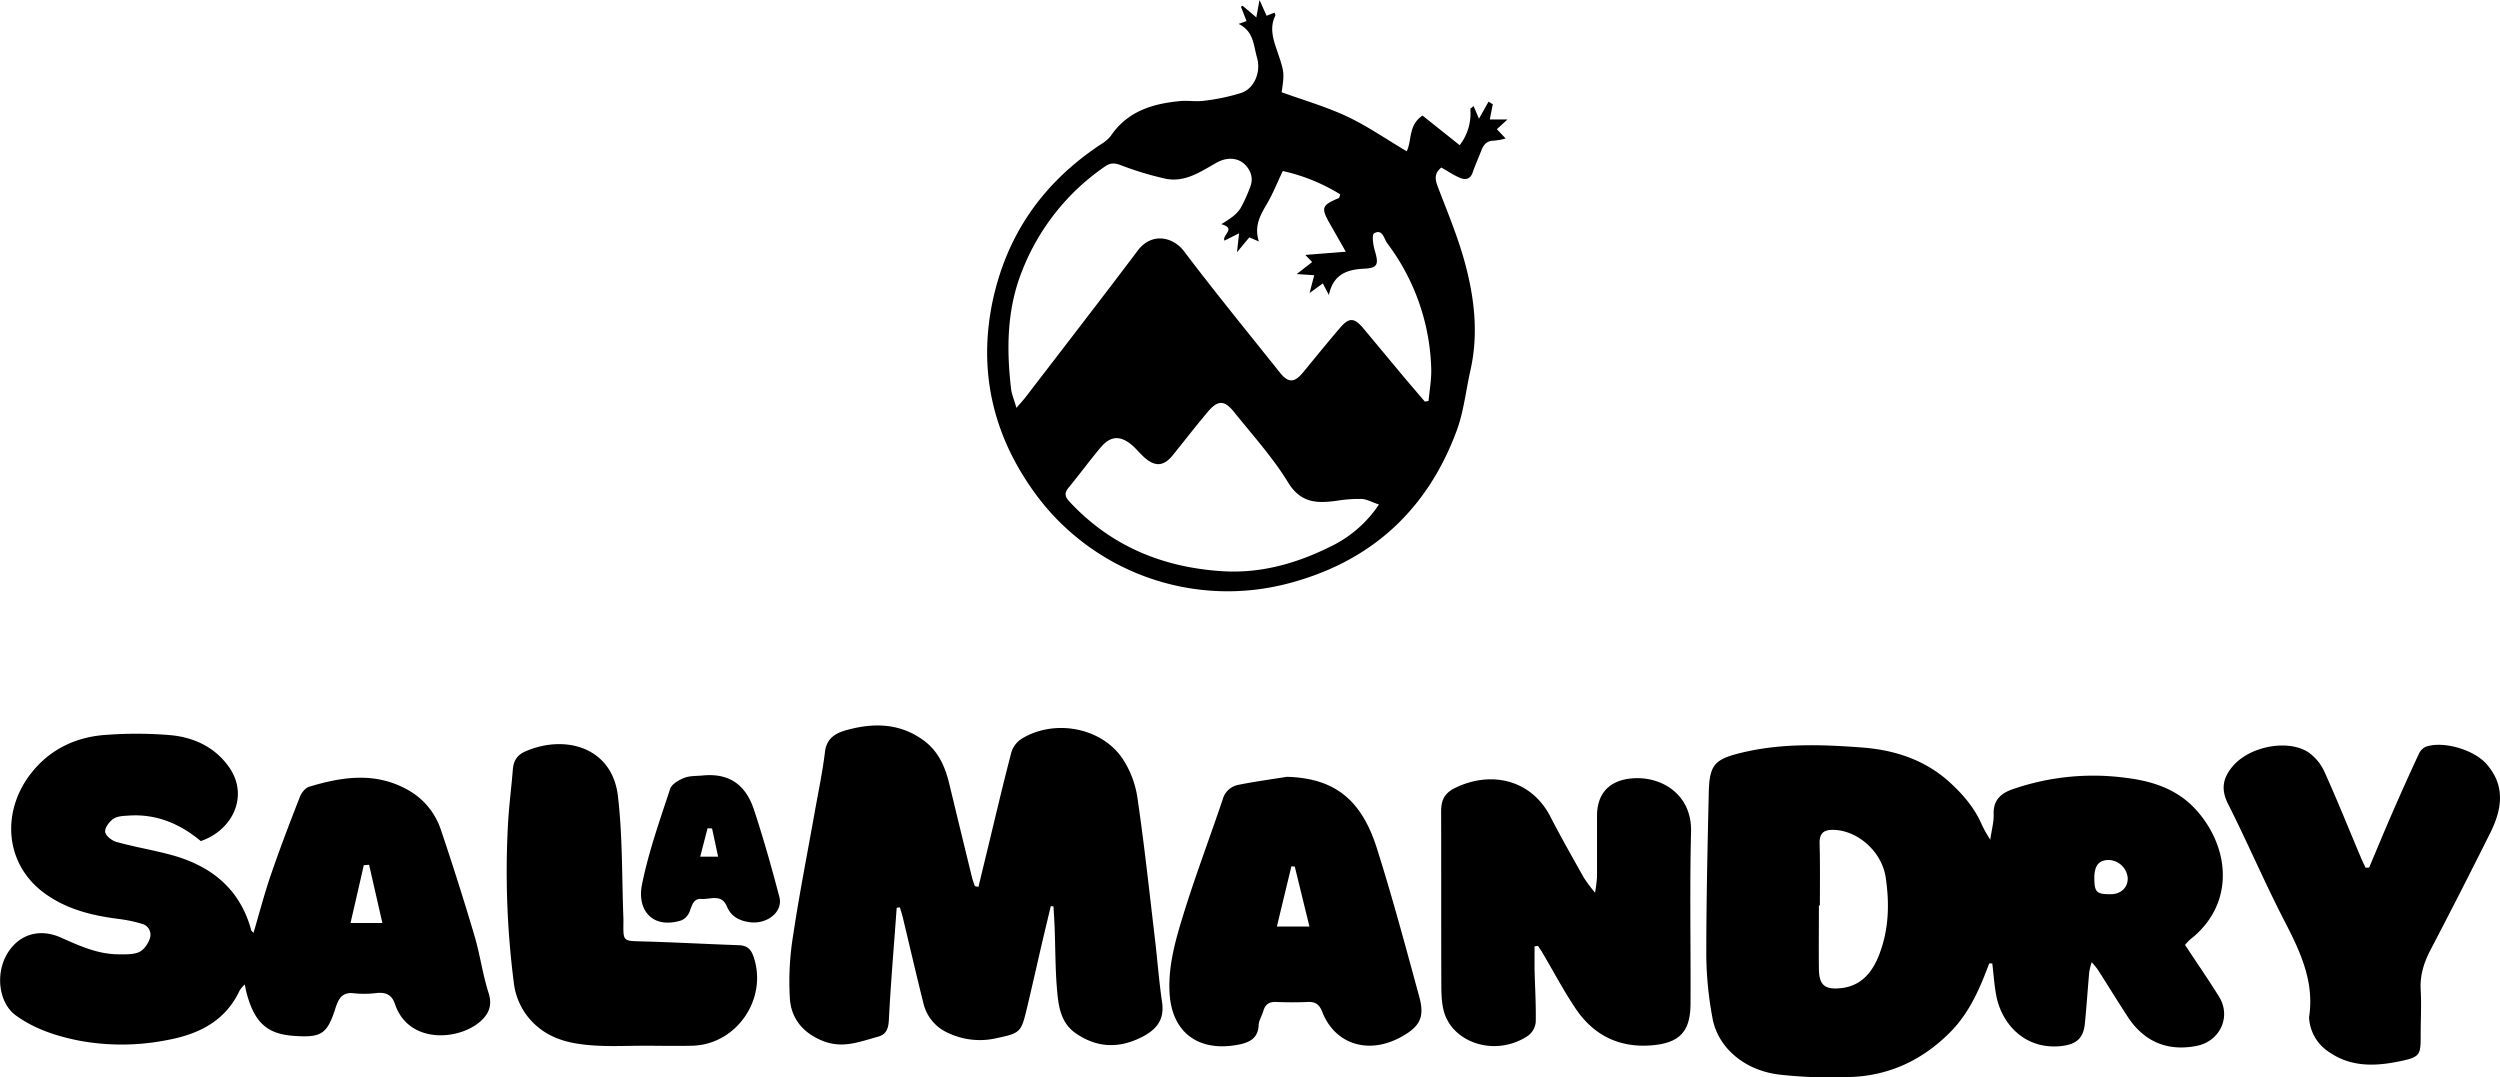 <?xml version="1.0" encoding="UTF-8"?> <svg xmlns="http://www.w3.org/2000/svg" viewBox="0 0 941.5 405.75"> <g id="Слой_2" data-name="Слой 2"> <g id="Слой_1-2" data-name="Слой 1"> <path d="M749.13,362.83c-3.49,9.36-7.42,18.53-14.55,25.76-10.3,10.44-22.84,16.46-37.53,17a173.78,173.78,0,0,1-26.9-.89c-13.22-1.56-23.25-10.19-25.24-21.36A134.34,134.34,0,0,1,642.59,360c0-20.47.46-40.94.93-61.41.25-10.71,2.17-12.69,12.73-15.21,14.93-3.55,30.12-3,45.15-1.86,12.12.93,23.67,4.62,33.06,13.27,5.08,4.67,9.37,9.77,12.07,16.17a57.24,57.24,0,0,0,3,5.29c.56-3.94,1.38-6.76,1.28-9.55-.17-5.24,2.49-7.83,7.08-9.45a92.56,92.56,0,0,1,42.24-4.38c10.58,1.25,20.32,4.36,27.61,12.9,12.37,14.47,13.56,35.11-2.82,47.95a22.8,22.8,0,0,0-2.05,2.12c4.35,6.6,8.78,13,12.85,19.56,4.65,7.54.3,16.77-8.49,18.49-11,2.14-19.83-1.59-26-11.08-3.8-5.83-7.45-11.77-11.19-17.64a35.87,35.87,0,0,0-2.31-2.8,27.57,27.57,0,0,0-.92,3.66c-.58,6.46-1,12.93-1.64,19.38-.52,5.57-3.22,7.91-8.84,8.53-13.92,1.52-22.55-8.53-24.54-19-.76-4-1-8.08-1.5-12.12ZM685.37,341H685c0,8-.09,16,0,23.94.09,5.95,2.11,7.79,8.07,7.22,7.91-.75,12.14-6.05,14.73-12.89,3.57-9.38,3.82-19.15,2.33-28.94-1.47-9.6-10.39-17.47-19.42-17.8-3.72-.14-5.53,1.09-5.45,5.06C685.48,325.42,685.37,333.23,685.37,341ZM788.73,330.5c0,5.49.77,6.3,6.2,6.26,3.81,0,6.47-2.56,6.37-6.07a7.42,7.42,0,0,0-7.21-6.82C790.39,323.93,788.76,326,788.73,330.5Z"></path> <path d="M466.46,9l3-1.06-2.11-5.4.61-.37,5.17,4.39c.4-2.18.69-3.79,1.2-6.55L477,5.94l3-1.2c.16.55.41.93.3,1.13-2.21,4.4-.91,8.63.53,12.87,2.92,8.56,2.91,8.56,1.84,16,8.28,3,16.76,5.43,24.65,9.14,7.69,3.62,14.77,8.55,22.46,13.1,2-4.21.56-9.86,5.94-13.45l14,11.15a19.56,19.56,0,0,0,4-13.73l1.25-1c.47,1.13.95,2.25,2,4.77l3.62-6.45,1.6,1c-.35,1.74-.7,3.48-1.14,5.71h6.67l-4,3.68c1.08,1.15,2,2.12,3.31,3.49a24.26,24.26,0,0,1-4.38.82c-2.61,0-3.89,1.4-4.74,3.61-1.06,2.77-2.3,5.47-3.26,8.28s-2.89,3-5.12,2-4.34-2.41-6.73-3.76c-2.41,1.92-2.53,4-1.44,6.92,3.65,9.59,7.66,19.11,10.34,29,3.58,13.21,5.15,26.74,2.07,40.41-1.72,7.58-2.5,15.5-5.17,22.72-11,29.74-31.94,49.07-62.6,57.35a89.74,89.74,0,0,1-97.34-35.32c-14.73-21-20.15-44.4-15-70C379,88.31,392.89,68.7,414.65,54.31a13.34,13.34,0,0,0,3.71-3.19c6.3-9.26,15.77-12.1,26.15-13.06,3-.27,6,.3,9-.12A76.08,76.08,0,0,0,467.43,35c5.12-1.75,7.51-8.06,5.95-13.35C472.05,17.14,472.23,11.81,466.46,9Zm-6.54,75.43a40.79,40.79,0,0,0,3.85-2.52,13,13,0,0,0,3.33-3.36A54.93,54.93,0,0,0,471,69.91a7.26,7.26,0,0,0,0-4.65c-2.14-5.39-7.56-7-13-3.91-6.07,3.45-12,7.57-19.44,5.87a118.9,118.9,0,0,1-16.06-4.86c-2.43-.93-4.06-1.25-6.33.31A85.32,85.32,0,0,0,385,101.83c-5.82,14.4-6,29.49-4.22,44.68.24,2,1.13,4,2,7.09,1.65-1.91,2.6-2.92,3.44-4,14.12-18.41,28.33-36.76,42.3-55.29,5.15-6.83,13.19-5.23,17.4.33,11.68,15.44,23.95,30.44,36,45.57,3.33,4.17,5.58,4,9-.18,4.53-5.53,9.05-11.08,13.69-16.51,3.43-4,5.34-4,8.8.1,5,6,10,12,15,18,2.7,3.23,5.46,6.41,8.19,9.62L538,151c.35-4,1.12-8.09,1-12.11a82.14,82.14,0,0,0-16.53-47.23c-1.31-1.78-1.77-5.6-5-3.79-.88.49-.35,4.46.3,6.6,1.56,5.17,1,6.49-4.13,6.73-6.43.3-11.56,2.16-13.17,9.88-1-1.83-1.59-3-2.28-4.36l-5,3.63c.67-2.59,1.18-4.52,1.75-6.7l-6.61-.44,5.83-4.52L491.57,96l15.26-1.2c-2.38-4.18-4.14-7.29-5.92-10.4-3.53-6.14-3.21-7.08,3.31-9.81.19-.08.22-.56.51-1.39a69.16,69.16,0,0,0-21.64-8.79c-2.13,4.48-3.76,8.63-6,12.42-2.49,4.24-4.84,8.34-3,14.1l-3.6-1.54L465.85,95c.31-2.85.51-4.69.79-7.15l-5.5,2.77C460.11,88.46,465.82,86.06,459.92,84.42ZM519.31,190c-2.69-.91-4.59-2-6.54-2.1a52.32,52.32,0,0,0-9.41.7c-7.35,1-13.46.92-18.26-6.91-5.77-9.43-13.33-17.77-20.29-26.45-3.74-4.65-6.15-4.64-10-.09-4.5,5.32-8.74,10.85-13.12,16.26-3.34,4.15-6.56,4.48-10.56,1-1.73-1.51-3.15-3.36-4.9-4.84-4.31-3.63-8-3.46-11.64.85-4.19,4.93-8,10.2-12.12,15.18-1.78,2.15-1.4,3.5.43,5.46,15.64,16.75,35.31,24.73,57.76,26.07,14.15.84,27.56-2.92,40.18-9.18A45.62,45.62,0,0,0,519.31,190Z"></path> <path d="M95.47,351.33c2.21-7.47,4.11-14.8,6.57-21.95,3.38-9.85,7.11-19.58,10.9-29.29.6-1.52,2-3.37,3.49-3.8,12.28-3.72,24.64-5.62,36.66.91A26.81,26.81,0,0,1,166,312.39q6.69,19.8,12.64,39.85c2.12,7.11,3.09,14.57,5.34,21.64,1.55,4.84.08,8.09-3.32,11-8.4,7.09-26.9,8.16-31.91-6.75-1.2-3.55-3.44-4.46-6.83-4.17a37.64,37.64,0,0,1-8.48.13c-4.36-.63-5.86,1.8-7,5.27-3.2,10.14-5.32,11.52-16,10.73-9.84-.73-14.55-5-17.52-15.92-.25-.9-.4-1.83-.74-3.42a13.2,13.2,0,0,0-1.9,2.21c-5.45,11.7-15.55,16.56-27.48,18.76a87.8,87.8,0,0,1-33.19.15C21.13,390.16,13,387.51,6,382.43c-6.4-4.59-7.82-15.47-3.37-23.11,4.31-7.39,12.14-9.84,20.19-6.28,7,3.1,14,6.35,21.84,6.35,2.62,0,5.5.16,7.77-.86,1.77-.8,3.33-3.12,4-5.09a4.25,4.25,0,0,0-3-5.54,54.42,54.42,0,0,0-8.68-1.82c-9.82-1.24-19.22-3.48-27.51-9.34-15.43-10.91-16.79-30.57-6-44.92,7.15-9.47,17.17-14.36,28.9-15.08a152.8,152.8,0,0,1,24.3.14c9,.89,17,4.79,22.18,12.55,7,10.64.9,23.25-11,27.32-7.72-6.44-16.67-10.33-27.17-9.6-2,.13-4.25.19-5.75,1.22s-3.28,3.37-3.09,4.9,2.55,3.34,4.29,3.82c6.53,1.81,13.24,2.94,19.8,4.66,15.32,4,26.57,12.57,30.91,28.55C94.63,350.57,95,350.78,95.47,351.33ZM139,325.67l-2,.16c-1.61,7.1-3.23,14.2-5,21.76H144Z"></path> <path d="M368.49,334q1.63-6.81,3.29-13.61c3-12.41,5.9-24.86,9.14-37.21a9.41,9.41,0,0,1,4-5.07c12.31-7.39,29.82-4.15,37.76,7.49a36.25,36.25,0,0,1,5.65,14.68c2.57,17.4,4.44,34.89,6.51,52.36,1,8.25,1.59,16.55,2.79,24.76,1,6.75-2.21,10.46-7.78,13.24-8.47,4.24-16.56,4-24.46-1.32-6-4-6.79-10.45-7.32-16.71-.65-7.61-.6-15.28-.88-22.92-.1-2.78-.29-5.55-.45-8.32l-1-.14c-1.1,4.6-2.22,9.2-3.29,13.81-1.92,8.25-3.76,16.51-5.73,24.74-2.14,8.92-2.39,9.29-11.43,11.2a27.91,27.91,0,0,1-18.51-2.11A16.23,16.23,0,0,1,347.8,378c-2.7-10.79-5.19-21.62-7.79-32.43-.31-1.31-.75-2.58-1.13-3.87l-1.19.18c-1,14.06-2.22,28.1-2.94,42.17-.17,3.3-.94,5.5-4,6.34-6.77,1.84-13.24,4.62-20.75,1.67s-11.9-8.35-12.51-15.66a107,107,0,0,1,1.23-24.29c2.32-15.57,5.4-31,8.15-46.52,1.34-7.51,2.92-15,3.83-22.54.6-5,4-6.92,7.76-8,10.25-2.9,20.3-2.87,29.41,3.81,5.55,4.07,8.07,9.89,9.62,16.32q4.26,17.64,8.57,35.27c.27,1.11.72,2.18,1.08,3.27Z"></path> <path d="M600.69,336.19a58.22,58.22,0,0,0,.75-5.94c0-7.66,0-15.33,0-23,0-8.35,4.55-13.33,13.05-14.1,11.32-1,22.7,6.12,22.36,20-.54,21.64-.08,43.3-.2,64.95-.06,10.41-4.13,14.72-14.69,15.58-12.52,1-22.27-4.07-29-14.49C588.63,372.67,585,365.77,581,359c-.55-1-1.19-1.85-1.79-2.77l-1.3.16c0,2.87,0,5.74,0,8.6.16,6.65.59,13.3.45,19.94a7.26,7.26,0,0,1-2.83,5.07c-12,8.14-28.33,3-31.73-9-1-3.59-1-7.55-1-11.35-.08-21.32,0-42.64-.07-64,0-4.23,1.14-6.9,5.32-8.94,13.53-6.59,28.61-3.09,35.78,10.75,4,7.78,8.35,15.42,12.64,23.06A60.74,60.74,0,0,0,600.69,336.19Z"></path> <path d="M892.22,326.73c2.95-7,5.84-14,8.87-20.93q4.78-11,9.81-21.8a5.51,5.51,0,0,1,2.57-2.74c6.49-2.36,18.11,1,22.9,6.42,7.33,8.28,5.86,17.15,1.46,26q-11,22.05-22.4,43.86c-2.52,4.82-4.12,9.65-3.8,15.21s0,11.32,0,17c0,7.24-.09,8.26-7.07,9.76-9.27,2-18.77,2.66-27.34-3.25a16.47,16.47,0,0,1-7.61-12.76,2.13,2.13,0,0,1,0-.5c2.06-13.46-3.44-24.84-9.38-36.35-7.44-14.44-13.85-29.42-21.16-43.93-2.86-5.69-1.85-10,2-14.41,6.57-7.42,20.74-9.93,28.26-5a18.07,18.07,0,0,1,6.11,7.46c4.77,10.55,9.08,21.31,13.59,32,.56,1.36,1.22,2.67,1.84,4Z"></path> <path d="M484.63,292.55c17.51.49,28,8.15,33.93,27,5.84,18.44,10.85,37.15,15.93,55.81,2.1,7.7.32,11.2-6.78,15.13-12.38,6.85-25,2.76-29.74-9.4-1.11-2.84-2.58-3.89-5.51-3.75-4,.19-8,.15-12,0-2.6-.09-4,1-4.71,3.45-.47,1.76-1.67,3.44-1.73,5.18-.19,5.51-4.15,6.85-8.28,7.57-14.53,2.53-24.52-4.77-25.29-19.76-.52-10.19,2.26-19.81,5.18-29.27,4.53-14.68,10-29.07,14.9-43.63a7.52,7.52,0,0,1,6-5.34C472.51,294.34,478.59,293.52,484.63,292.55Zm3,33.82-1.28-.13c-1.79,7.4-3.58,14.81-5.47,22.68h12.26C491.18,341,489.4,333.66,487.62,326.37Z"></path> <path d="M242.16,393.83c-6,0-12,.3-18-.07-8.48-.54-16.62-2-23.2-8.43A25.4,25.4,0,0,1,193.49,370a329.14,329.14,0,0,1-2.2-59.3c.36-7,1.29-13.91,1.84-20.88.26-3.3,1.61-5.5,4.78-6.87,14.89-6.45,32.61-1.59,34.79,16.78,1.81,15.3,1.47,30.86,2.08,46.3,0,.5,0,1,0,1.5-.09,7-.08,6.83,7,7,12.13.34,24.25,1,36.37,1.43,3.1.1,4.61,1.35,5.64,4.33,5.42,15.81-6.36,33.11-23.09,33.53-6.16.16-12.33,0-18.49,0Z"></path> <path d="M265.13,292c10.45-.84,16,4.46,18.82,12.94,3.58,10.83,6.67,21.84,9.57,32.88,1.46,5.55-4.6,10.4-11.25,9.47-3.82-.54-6.95-2.11-8.52-5.92-2-4.86-6.24-2.59-9.58-2.83-2.94-.21-3.53,2.25-4.37,4.56a6.09,6.09,0,0,1-3.16,3.5c-10.91,3.45-16.81-3.86-14.87-13.47,2.46-12.23,6.69-24.13,10.59-36,.61-1.84,3.32-3.43,5.4-4.22C260,292.08,262.66,292.29,265.13,292Zm3,20-1.66-.08c-.88,3.38-1.75,6.76-2.77,10.71h6.74C269.64,318.82,268.9,315.42,268.16,312Z"></path> </g> </g> </svg> 